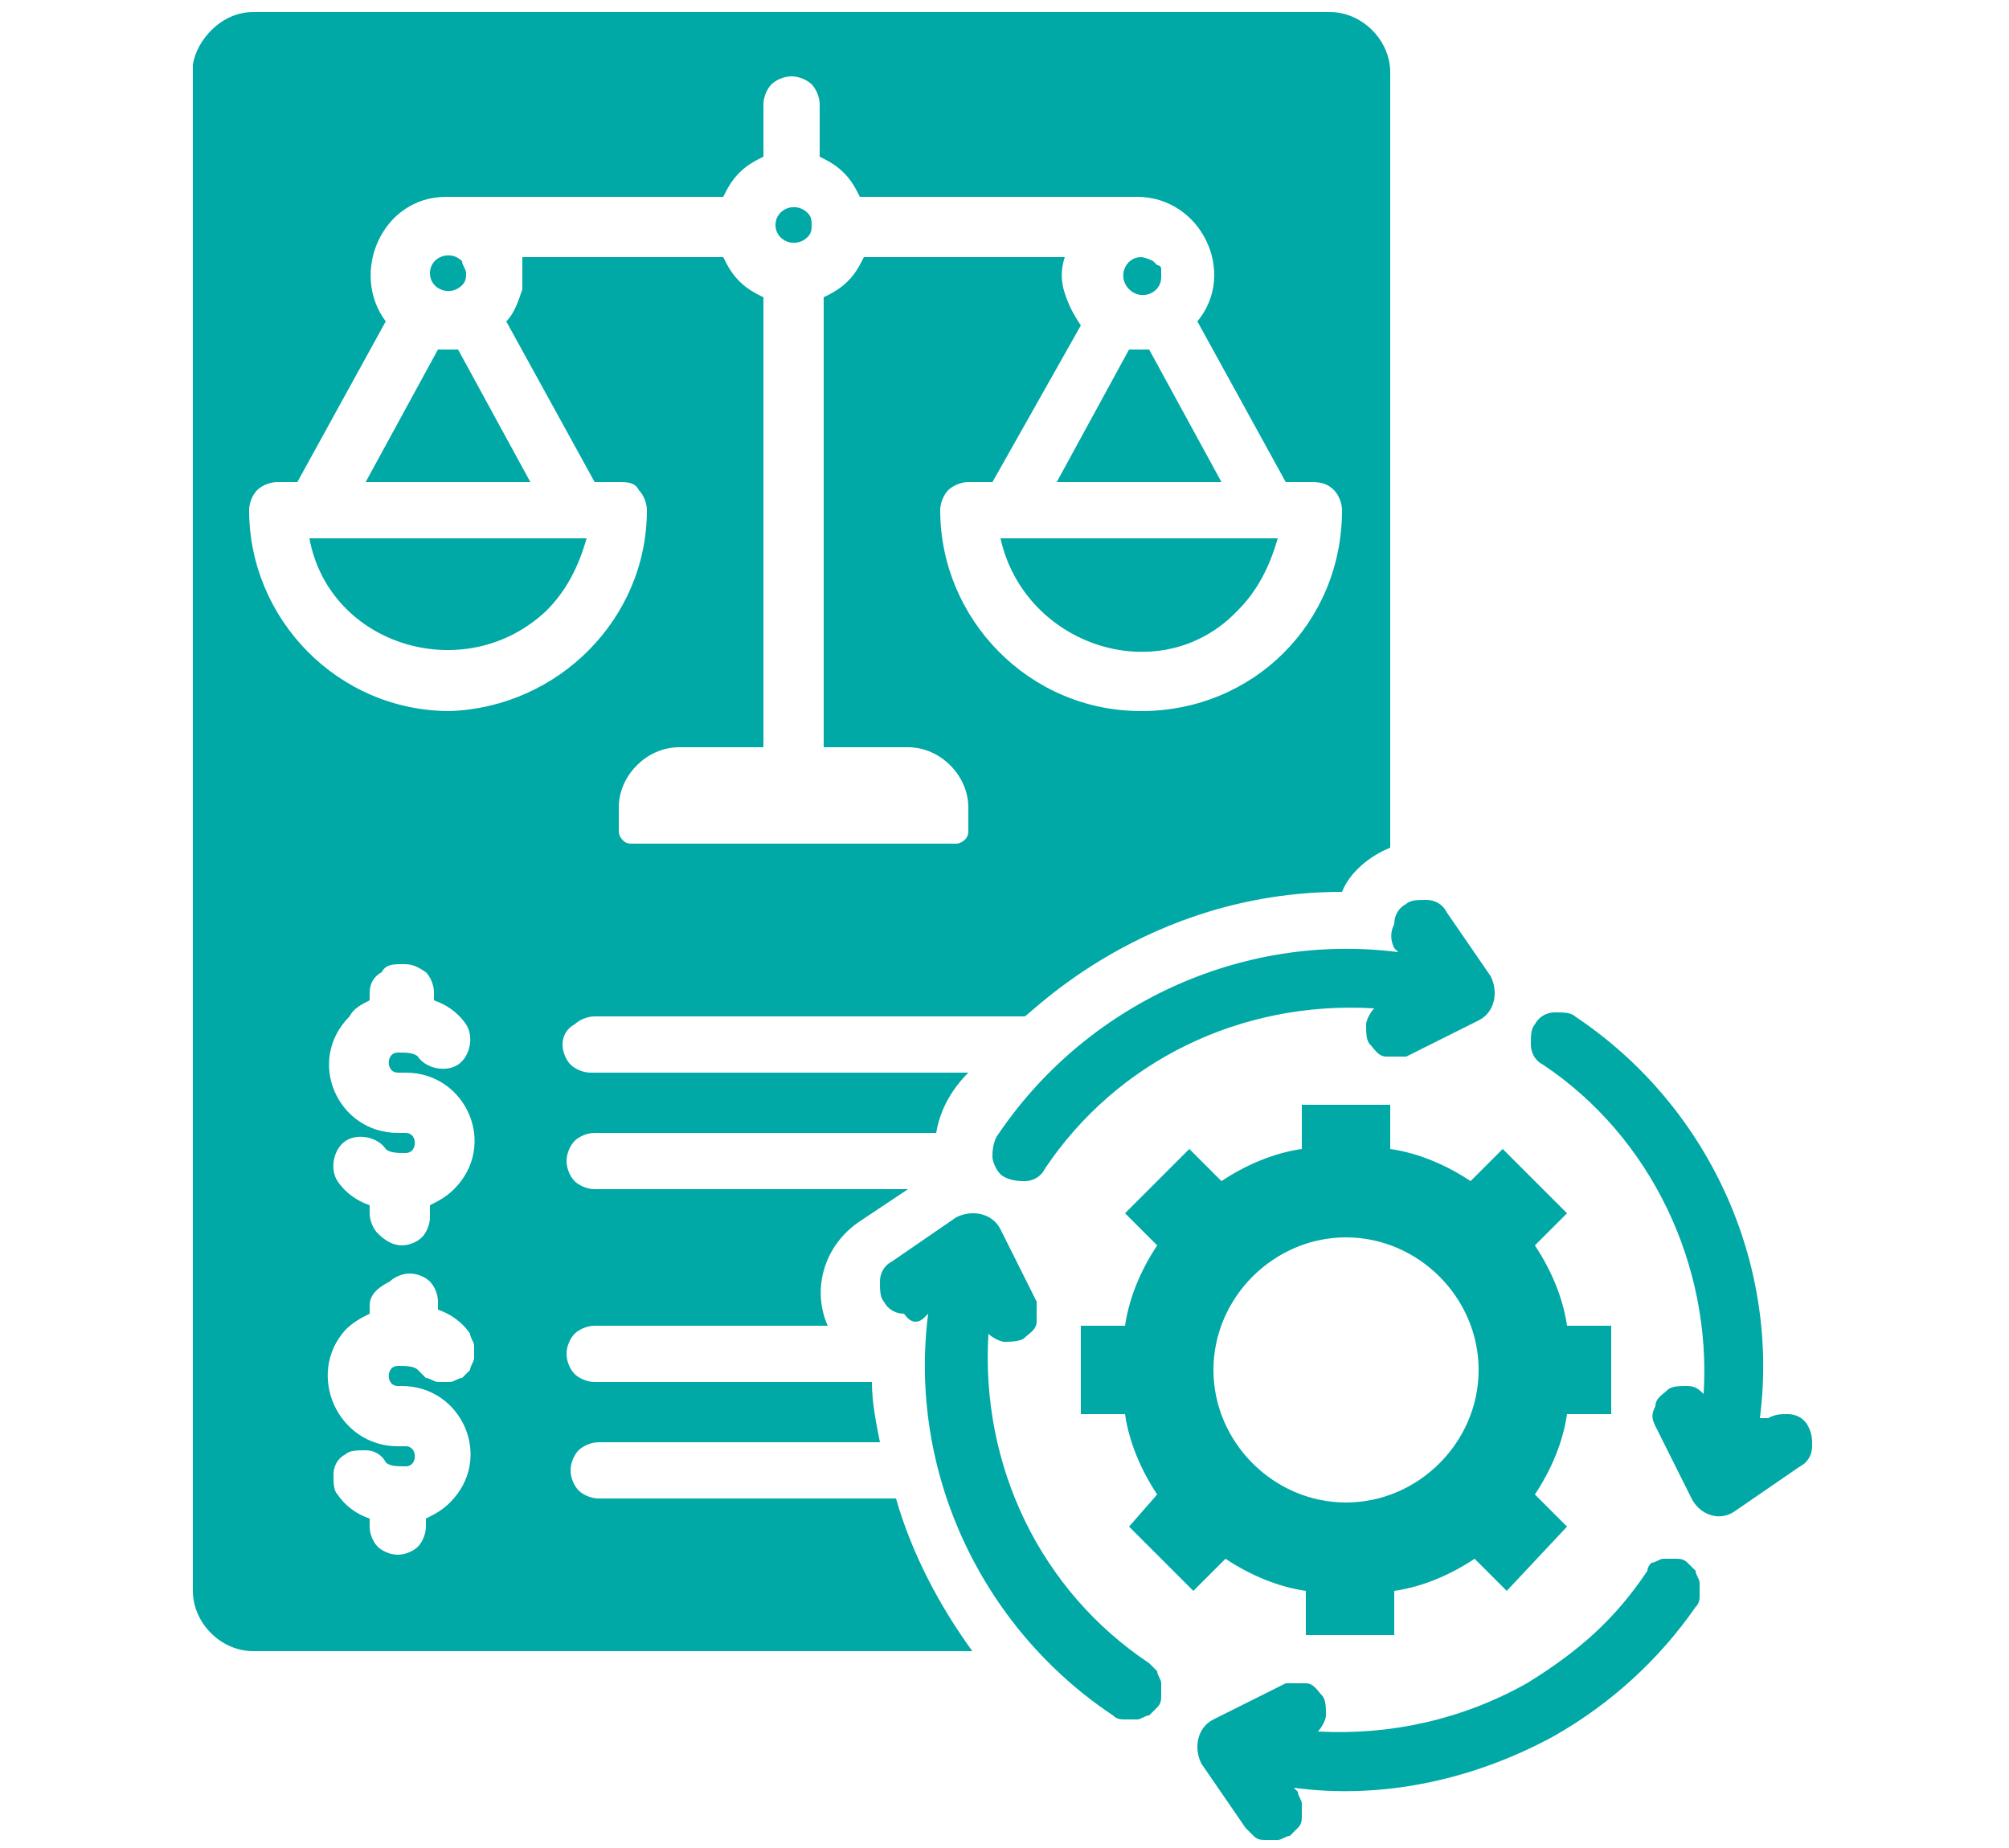 <?xml version="1.0" encoding="utf-8"?>
<!-- Generator: Adobe Illustrator 27.1.0, SVG Export Plug-In . SVG Version: 6.00 Build 0)  -->
<svg version="1.1" id="Layer_1" xmlns="http://www.w3.org/2000/svg" xmlns:xlink="http://www.w3.org/1999/xlink" x="0px" y="0px"
	 viewBox="0 0 50 46" style="enable-background:new 0 0 50 46;" xml:space="preserve">
<style type="text/css">
	.st0{fill-rule:evenodd;clip-rule:evenodd;fill:#00A8A6;}
</style>
<g>
	<path class="st0" d="M6.3,0.3h26.8c0.8,0,1.5,0.7,1.5,1.5v19.3c-0.5,0.2-1,0.6-1.2,1.1c-4.9,0-7.8,3.1-7.9,3.1H14.8
		c-0.2,0-0.4,0.1-0.5,0.2C14.1,25.6,14,25.8,14,26c0,0.2,0.1,0.4,0.2,0.5s0.3,0.2,0.5,0.2h9.4c-0.4,0.4-0.7,0.9-0.8,1.5h-8.5
		c-0.2,0-0.4,0.1-0.5,0.2c-0.1,0.1-0.2,0.3-0.2,0.5c0,0.2,0.1,0.4,0.2,0.5c0.1,0.1,0.3,0.2,0.5,0.2h7.8l-1.2,0.8
		c-0.9,0.6-1.2,1.7-0.8,2.6h-5.8c-0.2,0-0.4,0.1-0.5,0.2c-0.1,0.1-0.2,0.3-0.2,0.5c0,0.2,0.1,0.4,0.2,0.5c0.1,0.1,0.3,0.2,0.5,0.2
		h6.9c0,0.5,0.1,1,0.2,1.5h-7c-0.2,0-0.4,0.1-0.5,0.2c-0.1,0.1-0.2,0.3-0.2,0.5s0.1,0.4,0.2,0.5c0.1,0.1,0.3,0.2,0.5,0.2h7.4
		c0.4,1.4,1.1,2.7,1.9,3.8H6.3c-0.8,0-1.5-0.7-1.5-1.5v-38C4.9,1,5.5,0.3,6.3,0.3z M32.4,27.5v1.1c-0.7,0.1-1.4,0.4-2,0.8l-0.8-0.8
		l-1.6,1.6l0.8,0.8c-0.4,0.6-0.7,1.3-0.8,2h-1.1v2.2H28c0.1,0.7,0.4,1.4,0.8,2L28.1,38l1.6,1.6l0.8-0.8c0.6,0.4,1.3,0.7,2,0.8v1.1
		h2.2v-1.1c0.7-0.1,1.4-0.4,2-0.8l0.8,0.8L39,38l-0.8-0.8c0.4-0.6,0.7-1.3,0.8-2h1.1V33H39c-0.1-0.7-0.4-1.4-0.8-2l0.8-0.8l-1.6-1.6
		l-0.8,0.8c-0.6-0.4-1.3-0.7-2-0.8v-1.1L32.4,27.5L32.4,27.5z M41,39.1c-0.8,1.2-1.7,2-3,2.8l0,0c-1.6,0.9-3.4,1.3-5.2,1.2
		c0.1-0.1,0.2-0.3,0.2-0.4c0-0.2,0-0.4-0.1-0.5c-0.1-0.1-0.2-0.3-0.4-0.3c-0.2,0-0.3,0-0.5,0l-1.8,0.9c-0.4,0.2-0.5,0.7-0.3,1.1
		l1.1,1.6c0.1,0.1,0.1,0.1,0.2,0.2s0.2,0.1,0.3,0.1c0.1,0,0.2,0,0.3,0c0.1,0,0.2-0.1,0.3-0.1c0.1-0.1,0.1-0.1,0.2-0.2
		c0.1-0.1,0.1-0.2,0.1-0.3c0-0.1,0-0.2,0-0.3c0-0.1-0.1-0.2-0.1-0.3l-0.1-0.1c2.2,0.3,4.5-0.2,6.5-1.3l0,0c1.4-0.8,2.6-1.9,3.5-3.2
		c0.1-0.1,0.1-0.2,0.1-0.3c0-0.1,0-0.2,0-0.3c0-0.1-0.1-0.2-0.1-0.3c-0.1-0.1-0.1-0.1-0.2-0.2c-0.1-0.1-0.2-0.1-0.3-0.1
		c-0.1,0-0.2,0-0.3,0c-0.1,0-0.2,0.1-0.3,0.1C41.1,38.9,41,39,41,39.1z M44,35.3c0.2-0.1,0.3-0.1,0.5-0.1c0.2,0,0.4,0.1,0.5,0.3
		c0.1,0.2,0.1,0.3,0.1,0.5c0,0.2-0.1,0.4-0.3,0.5l-1.6,1.1c-0.4,0.3-0.9,0.1-1.1-0.3l-0.9-1.8c-0.1-0.2-0.1-0.3,0-0.5
		c0-0.2,0.2-0.3,0.3-0.4c0.1-0.1,0.3-0.1,0.5-0.1c0.2,0,0.3,0.1,0.4,0.2c0.2-3.2-1.3-6.4-4-8.2c-0.2-0.1-0.3-0.3-0.3-0.5
		c0-0.2,0-0.4,0.1-0.5c0.1-0.2,0.3-0.3,0.5-0.3c0.2,0,0.4,0,0.5,0.1c3.3,2.2,5.1,6.1,4.6,10L44,35.3z M34.7,23.6l0.1,0.1
		c-3.9-0.5-7.8,1.3-10,4.6c-0.1,0.2-0.1,0.4-0.1,0.5s0.1,0.4,0.3,0.5c0.2,0.1,0.4,0.1,0.5,0.1c0.2,0,0.4-0.1,0.5-0.3
		c1.8-2.7,4.9-4.2,8.2-4c-0.1,0.1-0.2,0.3-0.2,0.4c0,0.2,0,0.4,0.1,0.5c0.1,0.1,0.2,0.3,0.4,0.3c0.2,0,0.3,0,0.5,0l1.8-0.9
		c0.4-0.2,0.5-0.7,0.3-1.1l-1.1-1.6c-0.1-0.2-0.3-0.3-0.5-0.3c-0.2,0-0.4,0-0.5,0.1c-0.2,0.1-0.3,0.3-0.3,0.5
		C34.6,23.2,34.6,23.4,34.7,23.6z M23,32.8l0.1-0.1c-0.5,3.9,1.3,7.8,4.6,10c0.1,0.1,0.2,0.1,0.3,0.1c0.1,0,0.2,0,0.3,0
		c0.1,0,0.2-0.1,0.3-0.1c0.1-0.1,0.1-0.1,0.2-0.2c0.1-0.1,0.1-0.2,0.1-0.3c0-0.1,0-0.2,0-0.3c0-0.1-0.1-0.2-0.1-0.3
		c-0.1-0.1-0.1-0.1-0.2-0.2c-2.7-1.8-4.2-4.9-4-8.2c0.1,0.1,0.3,0.2,0.4,0.2s0.4,0,0.5-0.1c0.1-0.1,0.3-0.2,0.3-0.4s0-0.3,0-0.5
		l-0.9-1.8c-0.2-0.4-0.7-0.5-1.1-0.3l-1.6,1.1c-0.2,0.1-0.3,0.3-0.3,0.5c0,0.2,0,0.4,0.1,0.5c0.1,0.2,0.3,0.3,0.5,0.3
		C22.7,33,22.9,32.9,23,32.8z M33.5,30.8c-1.8,0-3.3,1.5-3.3,3.3c0,1.8,1.5,3.3,3.3,3.3s3.3-1.5,3.3-3.3
		C36.8,32.3,35.3,30.8,33.5,30.8z M9.2,32.5v0.2c-0.2,0.1-0.4,0.2-0.6,0.4C7.6,34.2,8.4,36,9.9,36h0.2c0.3,0,0.3,0.5,0,0.5
		c-0.2,0-0.4,0-0.5-0.1c-0.1-0.2-0.3-0.3-0.5-0.3s-0.4,0-0.5,0.1c-0.2,0.1-0.3,0.3-0.3,0.5c0,0.2,0,0.4,0.1,0.5
		c0.2,0.3,0.5,0.5,0.8,0.6v0.2c0,0.2,0.1,0.4,0.2,0.5c0.1,0.1,0.3,0.2,0.5,0.2c0.2,0,0.4-0.1,0.5-0.2c0.1-0.1,0.2-0.3,0.2-0.5v-0.2
		c0.2-0.1,0.4-0.2,0.6-0.4c1.1-1.1,0.3-2.9-1.2-2.9H9.9c-0.3,0-0.3-0.5,0-0.5c0.2,0,0.4,0,0.5,0.1c0.1,0.1,0.1,0.1,0.2,0.2
		c0.1,0,0.2,0.1,0.3,0.1c0.1,0,0.2,0,0.3,0c0.1,0,0.2-0.1,0.3-0.1c0.1-0.1,0.1-0.1,0.2-0.2c0-0.1,0.1-0.2,0.1-0.3c0-0.1,0-0.2,0-0.3
		c0-0.1-0.1-0.2-0.1-0.3c-0.2-0.3-0.5-0.5-0.8-0.6v-0.2c0-0.2-0.1-0.4-0.2-0.5c-0.1-0.1-0.3-0.2-0.5-0.2c-0.2,0-0.4,0.1-0.5,0.2
		C9.3,32.1,9.2,32.3,9.2,32.5z M9.2,24.7v0.2C9,25,8.8,25.1,8.7,25.3c-1.1,1.1-0.3,2.9,1.2,2.9h0.2c0.3,0,0.3,0.5,0,0.5
		c-0.2,0-0.4,0-0.5-0.1c-0.2-0.3-0.7-0.4-1-0.2c-0.3,0.2-0.4,0.7-0.2,1c0.2,0.3,0.5,0.5,0.8,0.6v0.2c0,0.2,0.1,0.4,0.2,0.5
		C9.6,30.9,9.8,31,10,31c0.2,0,0.4-0.1,0.5-0.2c0.1-0.1,0.2-0.3,0.2-0.5V30c0.2-0.1,0.4-0.2,0.6-0.4c1.1-1.1,0.3-2.9-1.2-2.9H9.9
		c-0.3,0-0.3-0.5,0-0.5c0.2,0,0.4,0,0.5,0.1c0.2,0.3,0.7,0.4,1,0.2c0.3-0.2,0.4-0.7,0.2-1c-0.2-0.3-0.5-0.5-0.8-0.6v-0.2
		c0-0.2-0.1-0.4-0.2-0.5C10.3,24,10.2,24,10,24S9.6,24,9.5,24.2C9.3,24.3,9.2,24.5,9.2,24.7z M16.1,12.7c0-0.2-0.1-0.4-0.2-0.5
		C15.8,12,15.6,12,15.4,12h-0.6L12.6,8c0.2-0.2,0.3-0.5,0.4-0.8C13,7,13,6.7,13,6.4h5c0.1,0.2,0.2,0.4,0.4,0.6
		c0.2,0.2,0.4,0.3,0.6,0.4v11.2h-2.1c-0.8,0-1.5,0.7-1.5,1.5v0.6c0,0.1,0.1,0.3,0.3,0.3h8.1c0.1,0,0.3-0.1,0.3-0.3v-0.6
		c0-0.8-0.7-1.5-1.5-1.5h-2.1V7.4c0.2-0.1,0.4-0.2,0.6-0.4c0.2-0.2,0.3-0.4,0.4-0.6h5c-0.1,0.3-0.1,0.6,0,0.9
		c0.1,0.3,0.2,0.5,0.4,0.8L24.7,12h-0.6c-0.2,0-0.4,0.1-0.5,0.2c-0.1,0.1-0.2,0.3-0.2,0.5c0,2.7,2.2,5,5,5s5-2.2,5-5
		c0-0.2-0.1-0.4-0.2-0.5C33,12,32.8,12,32.6,12H32L29.8,8c1-1.2,0.1-3.1-1.5-3.1h-6.9c-0.1-0.2-0.2-0.4-0.4-0.6
		c-0.2-0.2-0.4-0.3-0.6-0.4V2.6c0-0.2-0.1-0.4-0.2-0.5c-0.1-0.1-0.3-0.2-0.5-0.2c-0.2,0-0.4,0.1-0.5,0.2C19.1,2.2,19,2.4,19,2.6v1.3
		c-0.2,0.1-0.4,0.2-0.6,0.4c-0.2,0.2-0.3,0.4-0.4,0.6h-6.9C9.5,4.9,8.7,6.8,9.6,8L7.4,12H6.9c-0.2,0-0.4,0.1-0.5,0.2
		c-0.1,0.1-0.2,0.3-0.2,0.5c0,2.7,2.2,5,5,5C13.9,17.6,16.1,15.4,16.1,12.7z M28.4,6.4c-0.4,0-0.6,0.5-0.3,0.8s0.8,0.1,0.8-0.3
		c0-0.1,0-0.1,0-0.2c0-0.1-0.1-0.1-0.1-0.1c0,0-0.1-0.1-0.1-0.1C28.5,6.4,28.4,6.4,28.4,6.4z M28.6,8.7h-0.5L26.3,12h4.1L28.6,8.7z
		 M24.9,13.4c0.6,2.7,4,3.8,5.9,1.8c0.5-0.5,0.8-1.1,1-1.8H24.9z M20.1,5.3c-0.3-0.3-0.8-0.1-0.8,0.3c0,0.4,0.5,0.6,0.8,0.3
		c0.1-0.1,0.1-0.2,0.1-0.3C20.2,5.5,20.2,5.4,20.1,5.3z M11.4,8.7h-0.5L9.1,12h4.1L11.4,8.7z M11.5,6.5c-0.3-0.3-0.8-0.1-0.8,0.3
		c0,0.4,0.5,0.6,0.8,0.3c0.1-0.1,0.1-0.2,0.1-0.3C11.6,6.7,11.5,6.6,11.5,6.5z M13.6,15.2c0.5-0.5,0.8-1.1,1-1.8H7.7
		C8.2,16.1,11.6,17.1,13.6,15.2z"/>
</g>
</svg>
